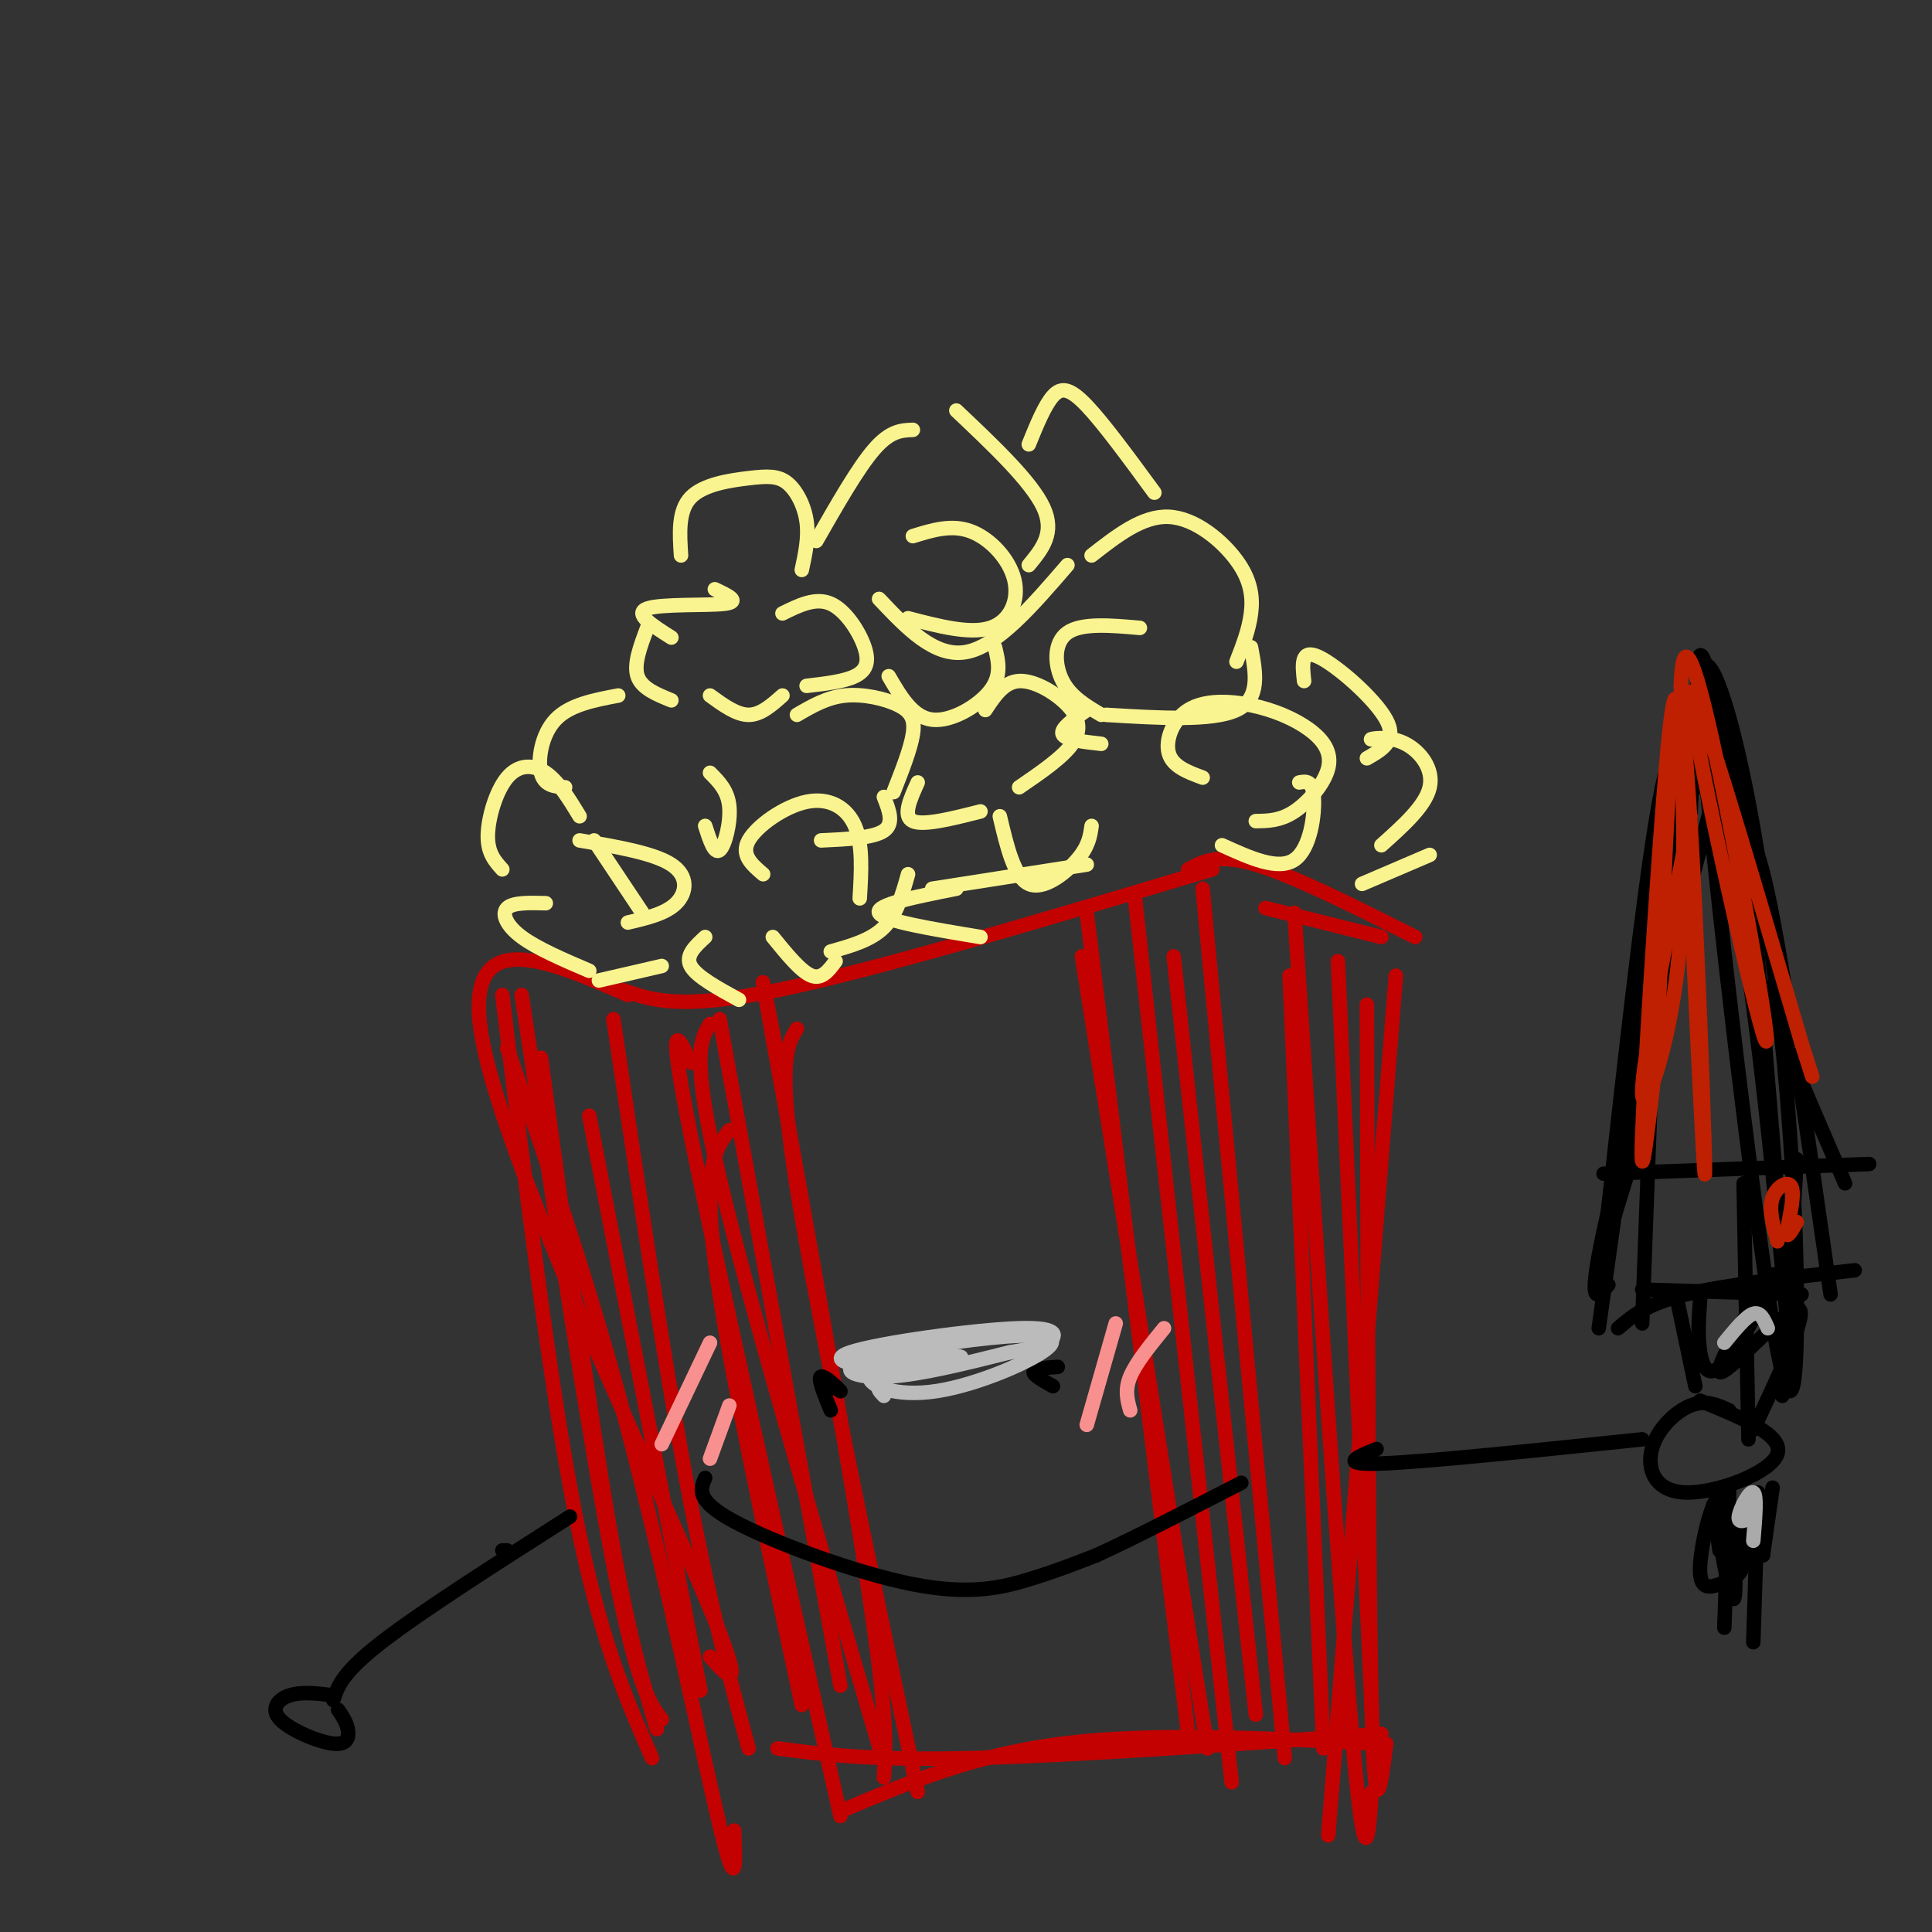 <svg viewBox='0 0 400 400' version='1.1' xmlns='http://www.w3.org/2000/svg' xmlns:xlink='http://www.w3.org/1999/xlink'><rect x="0" y="0" width="400" height="400" fill="#333333" stroke="none"/><g fill='none' stroke='rgb(195,1,1)' stroke-width='3' stroke-linecap='round' stroke-linejoin='round'><path d='M251,180c-34.833,10.417 -69.667,20.833 -90,25c-20.333,4.167 -26.167,2.083 -32,0'/><path d='M122,231c0.000,0.000 23.000,119.000 23,119'/><path d='M127,211c5.167,34.917 10.333,69.833 15,95c4.667,25.167 8.833,40.583 13,56'/><path d='M149,211c0.000,0.000 25.000,138.000 25,138'/><path d='M161,219c-2.444,-12.822 -4.889,-25.644 -1,-4c3.889,21.644 14.111,77.756 19,109c4.889,31.244 4.444,37.622 4,44'/><path d='M143,220c-2.583,-5.500 -5.167,-11.000 0,15c5.167,26.000 18.083,83.500 31,141'/><path d='M147,212c-2.000,3.250 -4.000,6.500 2,32c6.000,25.500 20.000,73.250 34,121'/><path d='M165,213c-2.083,3.333 -4.167,6.667 0,33c4.167,26.333 14.583,75.667 25,125'/><path d='M151,234c-2.750,3.583 -5.500,7.167 -3,27c2.500,19.833 10.250,55.917 18,92'/><path d='M161,362c9.583,1.250 19.167,2.500 40,2c20.833,-0.500 52.917,-2.750 85,-5'/><path d='M174,375c13.750,-5.833 27.500,-11.667 46,-14c18.500,-2.333 41.750,-1.167 65,0'/><path d='M243,198c0.000,0.000 17.000,157.000 17,157'/><path d='M235,186c0.000,0.000 20.000,183.000 20,183'/><path d='M225,189c0.000,0.000 21.000,170.000 21,170'/><path d='M224,198c0.000,0.000 26.000,164.000 26,164'/><path d='M249,184c0.000,0.000 17.000,180.000 17,180'/><path d='M268,189c4.667,70.333 9.333,140.667 12,171c2.667,30.333 3.333,20.667 4,11'/><path d='M283,208c0.167,60.250 0.333,120.500 1,146c0.667,25.500 1.833,16.250 3,7'/><path d='M277,199c0.000,0.000 7.000,155.000 7,155'/><path d='M267,202c0.000,0.000 7.000,160.000 7,160'/><path d='M246,180c3.083,-1.667 6.167,-3.333 14,-1c7.833,2.333 20.417,8.667 33,15'/><path d='M262,188c0.000,0.000 24.000,6.000 24,6'/><path d='M289,202c0.000,0.000 -14.000,178.000 -14,178'/><path d='M130,206c-17.489,-7.622 -34.978,-15.244 -30,10c4.978,25.244 32.422,83.356 44,110c11.578,26.644 7.289,21.822 3,17'/><path d='M105,217c8.511,24.267 17.022,48.533 25,79c7.978,30.467 15.422,67.133 19,82c3.578,14.867 3.289,7.933 3,1'/><path d='M108,206c7.083,46.500 14.167,93.000 19,118c4.833,25.000 7.417,28.500 10,32'/><path d='M104,206c4.917,40.333 9.833,80.667 15,107c5.167,26.333 10.583,38.667 16,51'/><path d='M112,219c5.000,36.417 10.000,72.833 14,96c4.000,23.167 7.000,33.083 10,43'/></g>
<g fill='none' stroke='rgb(249,244,144)' stroke-width='3' stroke-linecap='round' stroke-linejoin='round'><path d='M166,118c0.726,-3.364 1.451,-6.727 1,-10c-0.451,-3.273 -2.080,-6.455 -4,-8c-1.920,-1.545 -4.132,-1.455 -8,-1c-3.868,0.455 -9.391,1.273 -12,4c-2.609,2.727 -2.305,7.364 -2,12'/><path d='M148,122c2.733,1.289 5.467,2.578 2,3c-3.467,0.422 -13.133,-0.022 -16,1c-2.867,1.022 1.067,3.511 5,6'/><path d='M134,130c-1.417,3.750 -2.833,7.500 -2,10c0.833,2.500 3.917,3.750 7,5'/><path d='M162,127c3.435,-1.696 6.869,-3.393 10,-2c3.131,1.393 5.958,5.875 7,9c1.042,3.125 0.298,4.893 -2,6c-2.298,1.107 -6.149,1.554 -10,2'/><path d='M162,144c-2.250,2.000 -4.500,4.000 -7,4c-2.500,0.000 -5.250,-2.000 -8,-4'/><path d='M120,169c-2.190,-3.601 -4.381,-7.202 -7,-9c-2.619,-1.798 -5.667,-1.792 -8,1c-2.333,2.792 -3.952,8.369 -4,12c-0.048,3.631 1.476,5.315 3,7'/><path d='M113,187c-3.400,-0.089 -6.800,-0.178 -8,1c-1.200,1.178 -0.200,3.622 3,6c3.200,2.378 8.600,4.689 14,7'/><path d='M120,174c7.689,1.311 15.378,2.622 19,5c3.622,2.378 3.178,5.822 1,8c-2.178,2.178 -6.089,3.089 -10,4'/><path d='M137,200c0.000,0.000 -13.000,3.000 -13,3'/><path d='M128,144c-5.044,0.956 -10.089,1.911 -13,5c-2.911,3.089 -3.689,8.311 -3,11c0.689,2.689 2.844,2.844 5,3'/><path d='M123,174c0.000,0.000 10.000,15.000 10,15'/><path d='M146,171c0.956,2.956 1.911,5.911 3,5c1.089,-0.911 2.311,-5.689 2,-9c-0.311,-3.311 -2.156,-5.156 -4,-7'/><path d='M146,194c-2.083,1.917 -4.167,3.833 -3,6c1.167,2.167 5.583,4.583 10,7'/><path d='M160,194c2.917,3.583 5.833,7.167 8,8c2.167,0.833 3.583,-1.083 5,-3'/><path d='M158,181c-2.333,-1.994 -4.667,-3.988 -3,-7c1.667,-3.012 7.333,-7.042 12,-8c4.667,-0.958 8.333,1.155 10,5c1.667,3.845 1.333,9.423 1,15'/><path d='M188,181c-1.167,4.167 -2.333,8.333 -5,11c-2.667,2.667 -6.833,3.833 -11,5'/><path d='M165,148c3.095,-1.810 6.190,-3.619 10,-4c3.810,-0.381 8.333,0.667 11,2c2.667,1.333 3.476,2.952 3,6c-0.476,3.048 -2.238,7.524 -4,12'/><path d='M183,165c1.083,2.750 2.167,5.500 0,7c-2.167,1.500 -7.583,1.750 -13,2'/><path d='M169,112c4.333,-7.583 8.667,-15.167 12,-19c3.333,-3.833 5.667,-3.917 8,-4'/><path d='M198,85c7.750,7.333 15.500,14.667 18,20c2.500,5.333 -0.250,8.667 -3,12'/><path d='M221,117c-7.250,8.417 -14.500,16.833 -21,18c-6.500,1.167 -12.250,-4.917 -18,-11'/><path d='M189,111c4.006,-1.244 8.012,-2.488 12,-1c3.988,1.488 7.958,5.708 9,10c1.042,4.292 -0.845,8.655 -5,10c-4.155,1.345 -10.577,-0.327 -17,-2'/><path d='M206,134c0.711,2.933 1.422,5.867 -1,9c-2.422,3.133 -7.978,6.467 -12,6c-4.022,-0.467 -6.511,-4.733 -9,-9'/><path d='M226,115c5.286,-4.131 10.571,-8.262 16,-8c5.429,0.262 11.000,4.917 14,9c3.000,4.083 3.429,7.595 3,11c-0.429,3.405 -1.714,6.702 -3,10'/><path d='M259,134c1.000,5.333 2.000,10.667 -3,13c-5.000,2.333 -16.000,1.667 -27,1'/><path d='M236,130c-6.044,-0.533 -12.089,-1.067 -15,1c-2.911,2.067 -2.689,6.733 -1,10c1.689,3.267 4.844,5.133 8,7'/><path d='M225,147c-2.750,1.917 -5.500,3.833 -5,5c0.500,1.167 4.250,1.583 8,2'/><path d='M190,162c-1.583,3.500 -3.167,7.000 -1,8c2.167,1.000 8.083,-0.500 14,-2'/><path d='M207,169c1.489,6.311 2.978,12.622 6,14c3.022,1.378 7.578,-2.178 10,-5c2.422,-2.822 2.711,-4.911 3,-7'/><path d='M204,147c1.923,-2.917 3.845,-5.833 7,-6c3.155,-0.167 7.542,2.417 10,5c2.458,2.583 2.988,5.167 1,8c-1.988,2.833 -6.494,5.917 -11,9'/><path d='M225,179c0.000,0.000 -32.000,5.000 -32,5'/><path d='M198,184c-8.417,1.667 -16.833,3.333 -16,5c0.833,1.667 10.917,3.333 21,5'/><path d='M249,161c-3.103,-1.153 -6.206,-2.305 -7,-5c-0.794,-2.695 0.720,-6.932 4,-9c3.280,-2.068 8.326,-1.966 13,-1c4.674,0.966 8.974,2.795 12,5c3.026,2.205 4.776,4.786 4,8c-0.776,3.214 -4.079,7.061 -7,9c-2.921,1.939 -5.461,1.969 -8,2'/><path d='M269,162c1.378,-0.244 2.756,-0.489 3,3c0.244,3.489 -0.644,10.711 -4,13c-3.356,2.289 -9.178,-0.356 -15,-3'/><path d='M287,153c-1.851,0.083 -3.702,0.167 -3,0c0.702,-0.167 3.958,-0.583 7,1c3.042,1.583 5.869,5.167 5,9c-0.869,3.833 -5.435,7.917 -10,12'/><path d='M296,177c0.000,0.000 -14.000,6.000 -14,6'/><path d='M270,141c-0.378,-3.378 -0.756,-6.756 3,-5c3.756,1.756 11.644,8.644 14,13c2.356,4.356 -0.822,6.178 -4,8'/><path d='M239,102c-5.244,-7.156 -10.489,-14.311 -14,-18c-3.511,-3.689 -5.289,-3.911 -7,-2c-1.711,1.911 -3.356,5.956 -5,10'/></g>
<g fill='none' stroke='rgb(0,0,0)' stroke-width='3' stroke-linecap='round' stroke-linejoin='round'><path d='M172,292c-1.387,-3.375 -2.774,-6.750 -2,-7c0.774,-0.250 3.708,2.625 4,3c0.292,0.375 -2.060,-1.750 -3,-2c-0.940,-0.250 -0.470,1.375 0,3'/><path d='M219,283c-2.417,0.167 -4.833,0.333 -5,1c-0.167,0.667 1.917,1.833 4,3'/><path d='M146,306c-1.018,2.333 -2.036,4.667 6,9c8.036,4.333 25.125,10.667 37,13c11.875,2.333 18.536,0.667 24,-1c5.464,-1.667 9.732,-3.333 14,-5'/><path d='M227,322c7.333,-3.333 18.667,-9.167 30,-15'/><path d='M285,300c-4.083,1.667 -8.167,3.333 1,3c9.167,-0.333 31.583,-2.667 54,-5'/><path d='M358,292c-2.440,-1.123 -4.880,-2.246 -8,-1c-3.120,1.246 -6.919,4.860 -8,9c-1.081,4.140 0.555,8.807 7,9c6.445,0.193 17.699,-4.088 19,-8c1.301,-3.912 -7.349,-7.456 -16,-11'/><path d='M347,166c0.000,0.000 -12.000,81.000 -12,81'/><path d='M352,163c0.267,-3.111 0.533,-6.222 1,-3c0.467,3.222 1.133,12.778 6,28c4.867,15.222 13.933,36.111 23,57'/><path d='M332,243c0.000,0.000 55.000,-2.000 55,-2'/><path d='M361,245c0.000,0.000 1.000,53.000 1,53'/><path d='M372,240c0.000,0.000 -3.000,49.000 -3,49'/><path d='M358,309c0.000,0.000 -1.000,28.000 -1,28'/><path d='M364,309c0.000,0.000 -1.000,31.000 -1,31'/><path d='M104,321c0.000,0.000 1.000,0.000 1,0'/><path d='M118,314c-15.417,9.833 -30.833,19.667 -39,26c-8.167,6.333 -9.083,9.167 -10,12'/><path d='M69,351c-3.271,-0.397 -6.542,-0.794 -9,0c-2.458,0.794 -4.102,2.780 -2,5c2.102,2.220 7.951,4.675 11,5c3.049,0.325 3.300,-1.478 3,-3c-0.300,-1.522 -1.150,-2.761 -2,-4'/></g>
<g fill='none' stroke='rgb(187,187,187)' stroke-width='3' stroke-linecap='round' stroke-linejoin='round'><path d='M192,280c-5.921,1.525 -11.842,3.050 -12,5c-0.158,1.950 5.448,4.323 14,3c8.552,-1.323 20.051,-6.344 23,-9c2.949,-2.656 -2.653,-2.949 -12,-2c-9.347,0.949 -22.440,3.140 -27,5c-4.560,1.860 -0.589,3.389 6,3c6.589,-0.389 15.794,-2.694 25,-5'/><path d='M209,280c5.449,-0.979 6.570,-0.925 8,-2c1.430,-1.075 3.168,-3.279 -6,-3c-9.168,0.279 -29.243,3.040 -35,5c-5.757,1.960 2.803,3.119 10,3c7.197,-0.119 13.032,-1.516 13,-2c-0.032,-0.484 -5.932,-0.053 -10,1c-4.068,1.053 -6.305,2.730 -7,4c-0.695,1.270 0.153,2.135 1,3'/></g>
<g fill='none' stroke='rgb(0,0,0)' stroke-width='3' stroke-linecap='round' stroke-linejoin='round'><path d='M344,166c0.000,0.000 -4.000,108.000 -4,108'/><path d='M335,275c2.917,-2.500 5.833,-5.000 14,-7c8.167,-2.000 21.583,-3.500 35,-5'/><path d='M359,175c1.833,-2.750 3.667,-5.500 7,10c3.333,15.500 8.167,49.250 13,83'/><path d='M354,168c-9.250,35.333 -18.500,70.667 -22,87c-3.500,16.333 -1.250,13.667 1,11'/><path d='M340,267c0.000,0.000 33.000,1.000 33,1'/><path d='M347,268c0.000,0.000 4.000,19.000 4,19'/><path d='M352,269c-0.279,3.819 -0.558,7.638 0,11c0.558,3.362 1.953,6.265 6,1c4.047,-5.265 10.744,-18.700 9,-17c-1.744,1.700 -11.931,18.535 -11,20c0.931,1.465 12.980,-12.438 16,-13c3.020,-0.562 -2.990,12.219 -9,25'/><path d='M356,321c-0.890,-6.161 -1.780,-12.322 -1,-8c0.780,4.322 3.229,19.128 4,18c0.771,-1.128 -0.136,-18.189 -2,-21c-1.864,-2.811 -4.685,8.628 -5,14c-0.315,5.372 1.877,4.677 4,4c2.123,-0.677 4.178,-1.336 5,-4c0.822,-2.664 0.411,-7.332 0,-12'/><path d='M361,312c-1.244,0.356 -4.356,7.244 -4,10c0.356,2.756 4.178,1.378 8,0'/><path d='M367,308c0.000,0.000 -2.000,14.000 -2,14'/><path d='M332,259c4.000,-36.167 8.000,-72.333 11,-90c3.000,-17.667 5.000,-16.833 7,-16'/><path d='M350,153c3.238,3.071 7.833,18.750 12,48c4.167,29.250 7.905,72.071 8,72c0.095,-0.071 -3.452,-43.036 -7,-86'/><path d='M363,187c-1.631,-17.434 -2.208,-18.020 -5,-30c-2.792,-11.980 -7.800,-35.356 -6,-10c1.800,25.356 10.408,99.442 15,127c4.592,27.558 5.169,8.588 5,-7c-0.169,-15.588 -1.085,-27.794 -2,-40'/><path d='M370,227c-1.528,-17.697 -4.348,-41.939 -8,-61c-3.652,-19.061 -8.137,-32.939 -10,-27c-1.863,5.939 -1.104,31.697 -4,55c-2.896,23.303 -9.448,44.152 -16,65'/><path d='M332,259c1.822,-19.667 14.378,-101.333 16,-109c1.622,-7.667 -7.689,58.667 -17,125'/></g>
<g fill='none' stroke='rgb(191,32,1)' stroke-width='3' stroke-linecap='round' stroke-linejoin='round'><path d='M350,169c-4.976,25.387 -9.953,50.774 -10,57c-0.047,6.226 4.835,-6.707 7,-23c2.165,-16.293 1.611,-35.944 1,-48c-0.611,-12.056 -1.280,-16.515 -3,3c-1.720,19.515 -4.491,63.004 -5,77c-0.509,13.996 1.246,-1.502 3,-17'/><path d='M343,218c1.238,-25.250 2.833,-79.875 5,-70c2.167,9.875 4.905,84.250 5,94c0.095,9.750 -2.452,-45.125 -5,-100'/><path d='M348,142c0.467,-14.577 4.136,-1.021 9,23c4.864,24.021 10.925,58.506 8,49c-2.925,-9.506 -14.836,-63.002 -15,-70c-0.164,-6.998 11.418,32.501 23,72'/><path d='M373,216c3.833,12.000 1.917,6.000 0,0'/><path d='M372,253c-1.083,1.869 -2.167,3.738 -2,2c0.167,-1.738 1.583,-7.083 1,-9c-0.583,-1.917 -3.167,-0.405 -4,2c-0.833,2.405 0.083,5.702 1,9'/></g>
<g fill='none' stroke='rgb(170,170,170)' stroke-width='3' stroke-linecap='round' stroke-linejoin='round'><path d='M363,319c0.400,-4.778 0.800,-9.556 0,-10c-0.800,-0.444 -2.800,3.444 -3,5c-0.200,1.556 1.400,0.778 3,0'/><path d='M366,275c-0.750,-1.750 -1.500,-3.500 -3,-3c-1.500,0.500 -3.750,3.250 -6,6'/></g>
<g fill='none' stroke='rgb(249,144,144)' stroke-width='3' stroke-linecap='round' stroke-linejoin='round'><path d='M231,274c0.000,0.000 -6.000,21.000 -6,21'/><path d='M241,275c-2.917,3.583 -5.833,7.167 -7,10c-1.167,2.833 -0.583,4.917 0,7'/><path d='M147,278c0.000,0.000 -10.000,21.000 -10,21'/><path d='M151,291c0.000,0.000 -4.000,11.000 -4,11'/></g>
</svg>